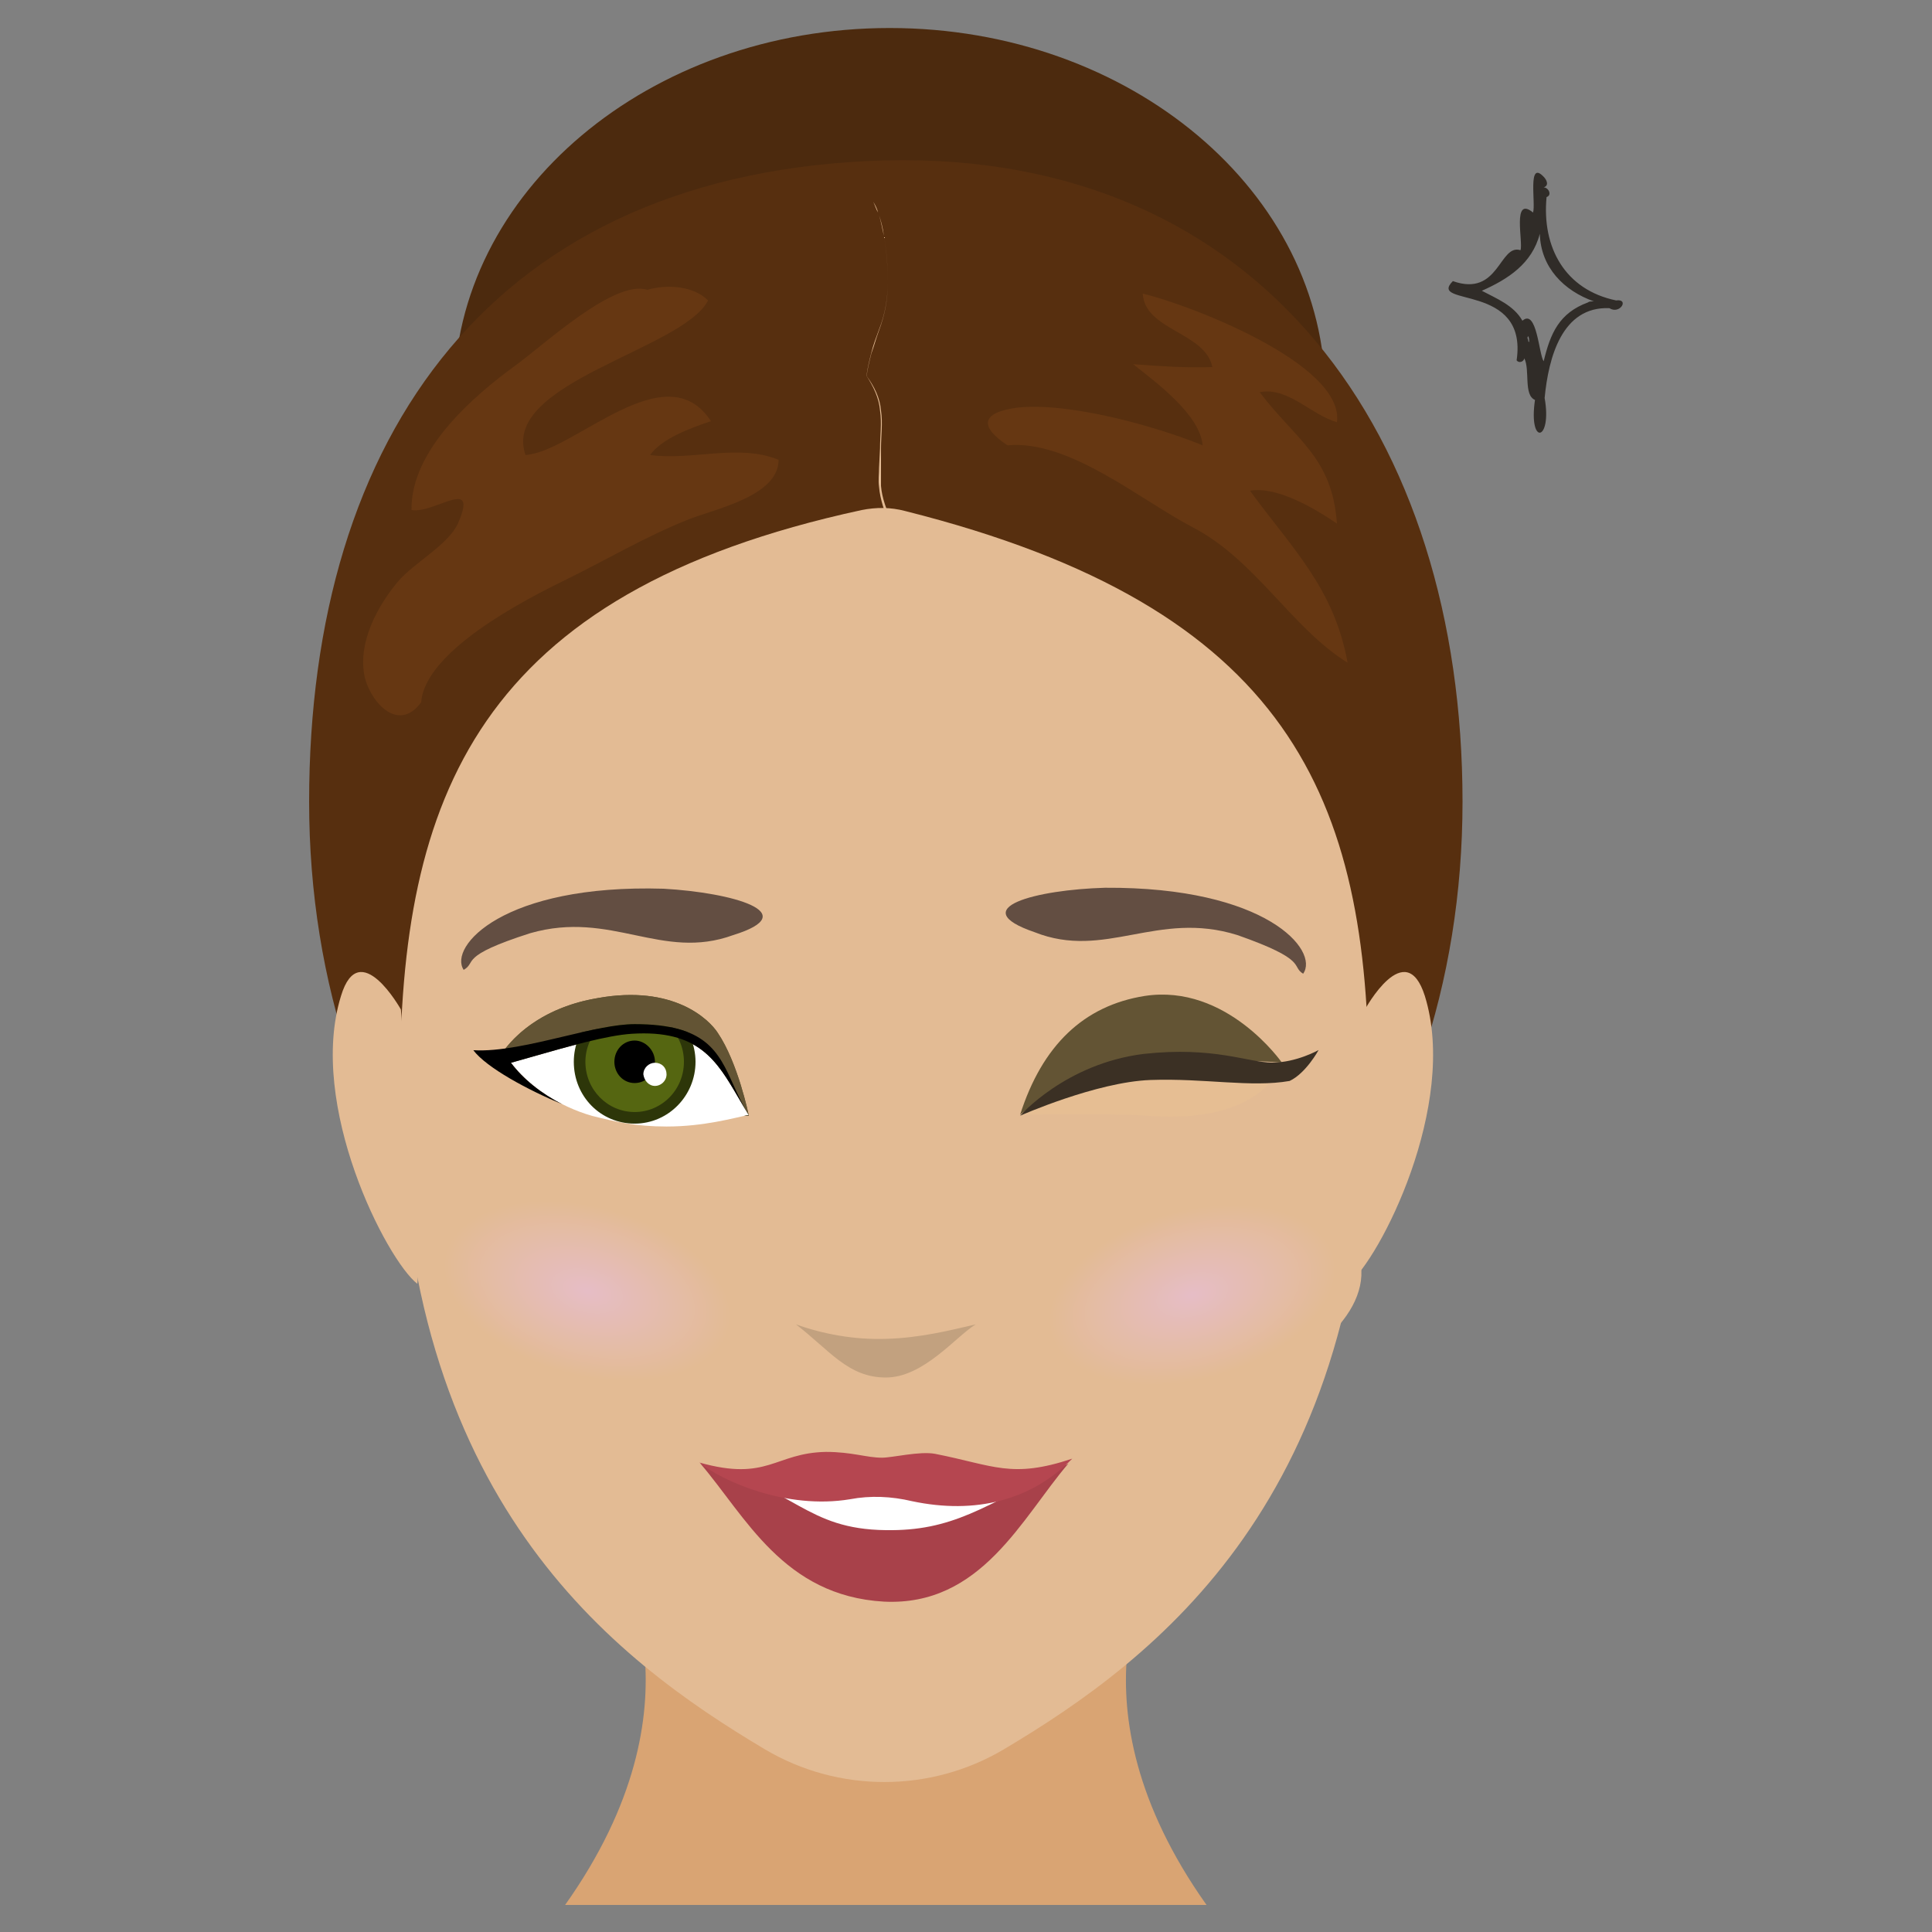 <svg xmlns="http://www.w3.org/2000/svg" width="200" height="200" viewBox="0 0 200 200" fill="none"><rect x="0" y="0" width="200" height="200" fill="#808080" stroke="none"/><path d="M119.6 161.4H91.7H63.8C63.8 161.4 73.4 176.2 58.5 197.2H91.7H124.9C110 176.2 119.6 161.4 119.6 161.4Z" fill="#D9A473"></path><path d="M92.1 78.9C117 78.9 137.2 61.9 137.2 40.9C137.2 19.9 117 2.9 92.1 2.9C67.2 2.9 47 19.9 47 40.9C47 61.9 67.2 78.9 92.1 78.9Z" fill="#4C2A0E"></path><path d="M151.4 83C151.4 120.8 127.7 151.4 91.7 151.4C55.7 151.4 32 120.8 32 83C32 45.2 51 17.7 91.7 16.6C130.7 15.7 151.4 45.2 151.4 83Z" fill="#572F0F"></path><path d="M41.5 104.5C41.5 104.5 37.2 96.8 35.3 103.1C31.8 114.4 40 130.4 43.2 132.9C43.6 130.2 41.5 104.5 41.5 104.5Z" fill="#E3BB94"></path><path d="M141.3 104.5C141.3 104.5 145.5 96.8 147.5 103.1C151 114.4 142.8 130.4 139.6 132.9C139.3 130.2 141.3 104.5 141.3 104.5Z" fill="#E3BB94"></path><path d="M141.7 112.4C141.7 155.1 119.7 171.7 103.9 181.1C96.3 185.6 86.8 185.6 79.2 181.1C63.4 171.7 41.4 155.1 41.4 112.4C41.4 82.5 49.4 61.4 89.2 52.8C90.7 52.5 92.2 52.5 93.7 52.9C133.5 62.9 141.7 82.5 141.7 112.4Z" fill="#E3BB94"></path><path d="M75.9 96.8C68.5 99.5 63.3 94.2 54.9 96.6C47.4 99 49.4 99.6 48 100.4C46.4 98 52.1 91.5 68.7 92C75.8 92.4 83.3 94.5 75.9 96.8Z" fill="#634E42"></path><path d="M77.5 115.418C77.5 115.418 76.4 110.018 74.3 106.918C73.4 105.518 69.7 101.918 61.9 103.318C54.1 104.618 51.6 109.618 51.6 109.618L74.8 115.518H77.5V115.418Z" fill="#635434"></path><path d="M69 116.617C72.9 116.617 76 115.717 77.5 115.417C74.6 110.717 73.3 106.517 65.4 107.017C62.3 107.217 57.2 108.817 52.9 110.017C54.7 112.417 57.8 114.517 61.3 115.517C63.7 116.117 65.8 116.617 69 116.617Z" fill="white"></path><path d="M65.7 115.717C68.8 115.717 71.4 113.117 71.4 109.917C71.4 106.717 68.9 104.117 65.7 104.117C62.6 104.117 60 106.717 60 109.917C60 113.117 62.5 115.717 65.7 115.717Z" fill="#556611"></path><path d="M59.4 109.917C59.4 106.417 62.2 103.517 65.7 103.517C69.1 103.517 72 106.417 72 109.917C72 113.417 69.2 116.317 65.7 116.317C62.2 116.317 59.4 113.517 59.4 109.917ZM60.6 109.917C60.6 112.817 62.9 115.117 65.7 115.117C68.5 115.117 70.8 112.817 70.8 109.917C70.8 107.017 68.5 104.717 65.7 104.717C62.9 104.717 60.6 107.117 60.6 109.917Z" fill="#2D3609"></path><path d="M65.7 112.117C66.9 112.117 67.8 111.117 67.8 109.917C67.8 108.717 66.8 107.717 65.7 107.717C64.5 107.717 63.6 108.717 63.6 109.917C63.6 111.117 64.5 112.117 65.7 112.117Z" fill="black"></path><path d="M67.8 112.417C68.4 112.417 69 111.917 69 111.217C69 110.517 68.5 110.017 67.8 110.017C67.2 110.017 66.6 110.517 66.6 111.217C66.7 111.917 67.2 112.417 67.8 112.417Z" fill="white"></path><path fill-rule="evenodd" clip-rule="evenodd" d="M77.5 115.417C77.5 115.418 77.5 115.418 77.5 115.418V115.518H77.031C77.201 115.48 77.358 115.446 77.5 115.417ZM77.5 115.417C77.492 115.381 76.393 110.007 74.3 106.918C73.4 105.518 69.7 101.918 61.9 103.318C56.401 104.234 53.536 106.99 52.325 108.536C54.26 108.267 56.356 107.77 58.388 107.288C61.123 106.639 63.743 106.017 65.7 106.017C73.085 106.017 74.367 108.858 75.933 112.33C76.382 113.325 76.854 114.371 77.5 115.417Z" fill="#635434"></path><path fill-rule="evenodd" clip-rule="evenodd" d="M58.246 114.324C56.037 113.214 54.153 111.688 52.9 110.017C53.637 109.812 54.397 109.594 55.167 109.374C58.889 108.31 62.831 107.183 65.4 107.017C72.329 106.579 74.181 109.756 76.488 113.715C76.808 114.263 77.136 114.827 77.488 115.398C76.848 114.358 76.379 113.318 75.933 112.33C74.367 108.858 73.085 106.017 65.7 106.017C63.743 106.017 61.123 106.639 58.388 107.288C55.112 108.065 51.67 108.881 49 108.717C50.362 110.533 54.699 112.864 58.246 114.324Z" fill="black"></path><path d="M107.1 96.5C114.4 99.4 119.8 94.2 128.1 96.8C135.5 99.4 133.6 100 134.9 100.8C136.6 98.4 131.1 91.8 114.4 91.9C107.3 92.1 99.8 94 107.1 96.5Z" fill="#634E42"></path><path d="M91.7 138.6C88.4 138.7 85.2 138.1 82.4 137.1C85.9 139.8 87.8 142.6 91.7 142.6C95.6 142.6 98.9 138.4 101 137.1C98.4 137.7 95.3 138.5 91.7 138.6Z" fill="#C2A17F"></path><path d="M91.6 158.9C99 158.9 105.1 157.6 105.1 156C105.1 154.4 99.1 153.1 91.6 153.1C84.2 153.1 78.1 154.4 78.1 156C78.1 157.6 84.1 158.9 91.6 158.9Z" fill="white"></path><path d="M72.5 151.5C77.2 157 81.1 165.2 91.5 165.8C101.6 166.3 105.8 157.1 110.6 151.5C101.8 156.1 98.5 158.5 91.7 158.4C83.4 158.3 82.4 154.1 72.5 151.5Z" fill="#A8414A"></path><path d="M91.3 150.9C89.7 150.9 88.2 150.3 85.5 150.3C80.2 150.4 79.5 153.4 72.4 151.4C74.7 153.3 81.4 156.3 88 155.2C90.1 154.8 92.3 154.9 94.4 155.4C101 156.8 106.8 155.3 111 151C104.7 153.1 102.9 151.7 96.8 150.5C95.2 150.2 92.4 150.9 91.3 150.9Z" fill="#B54650"></path><path d="M106 137.7C107.1 143.2 115.9 146.1 125.5 144.1C135.1 142.1 142 136 140.8 130.5C139.7 125 130.9 122.1 121.3 124.1C111.7 126 104.8 132.1 106 137.7Z" fill="url(#paint0_radial_28_249)"></path><path d="M78.2 137.3C77.1 142.8 68.3 145.7 58.7 143.7C49.1 141.7 42.2 135.6 43.4 130.1C44.5 124.6 53.3 121.7 62.9 123.7C72.5 125.6 79.3 131.7 78.2 137.3Z" fill="url(#paint1_radial_28_249)"></path><path d="M43.6 72.7C44 67.4 54.3 62.1 58.4 60.1C62.7 58 66.7 55.6 71.2 53.8C73.9 52.7 80.6 51.4 80.6 47.6C76.5 45.9 71.6 47.7 67.3 47.1C68.5 45.4 71.5 44.3 73.6 43.6C68.9 36.4 59.4 46.8 54.4 47.1C51.8 39.6 70.7 36.2 73.3 31.1C71.8 29.6 69.1 29.4 67 30C63.6 28.9 56.3 35.7 53.4 37.8C49 41 42.5 46.6 42.6 52.8C45 53.2 49.6 49.2 47.4 54.2C46.4 56.4 42.8 58.3 41.2 60.2C39.1 62.7 37.1 66.4 37.7 69.8C38.1 72.3 41.1 76.1 43.6 72.7Z" fill="#663712"></path><path d="M104.3 46.1C110.7 45.5 118.1 51.8 123.5 54.6C130 58 133.7 65 139.5 68.6C138.1 60.8 133.6 56.6 129.4 50.8C132.2 50.3 136.2 52.7 138.4 54.2C137.9 47.3 134.2 45.6 130.4 40.6C133.3 40 135.8 43 138.4 43.7C139.2 37.6 122.7 31.4 118.3 30.4C118.5 34.2 124.8 34.4 125.5 38C122.7 38.1 120 37.9 117.3 37.7C119.7 39.6 124.2 42.9 124.5 46.1C119.6 44.1 110.6 41.6 105.3 42.2C101.5 42.7 101.4 44.2 104.3 46.1Z" fill="#663712"></path><path d="M92 54.2C91.6 53 91.1 51.7 91 50.4C90.9 49.7 91 49.1 91 48.4L91.1 46.4C91.1 45.1 91.3 43.8 91.1 42.5C91 41.2 90.4 40 89.7 38.9C89.8 38.1 90 37.3 90.2 36.5C90.4 35.7 90.7 34.9 91 34.1C91.6 32.6 91.9 30.9 91.9 29.3C91.9 27.6 91.8 26 91.5 24.4C91.4 23.6 91.2 22.8 90.9 22C90.8 21.6 90.6 21.2 90.4 20.9C90.6 21.3 90.7 21.7 90.9 22C91.2 22.8 91.3 23.6 91.5 24.4C91.8 26 91.9 27.7 91.9 29.3C91.9 31 91.6 32.6 91 34.2C90.7 35 90.5 35.8 90.2 36.6C90 37.4 89.8 38.2 89.7 39V38.9C90.5 40 91.1 41.2 91.2 42.5C91.4 43.8 91.2 45.1 91.2 46.4V48.4C91.2 49.1 91.2 49.7 91.2 50.3C91.3 51.6 91.8 52.8 92.3 54L92 54.2Z" fill="#E3BB94"></path><path d="M132.7 110C132.7 110 127 101.8 118.5 103.1C112.2 104.1 107.9 108.2 105.6 115.4C114.5 108.3 132.7 110 132.7 110Z" fill="#635434"></path><path d="M118.8 115.5C127.3 116.2 131.1 113.1 132 111.2C132 111.2 124.4 109 117.4 110.3C110.4 111.7 105.6 115.4 105.6 115.4C105.6 115.4 114.3 115.2 118.8 115.5Z" fill="#E6BE93"></path><path d="M105.6 115.5C105.6 115.5 113.5 112 119.1 111.8C124.7 111.6 129.5 112.6 133.5 111.9C135.2 111.1 136.5 108.7 136.5 108.7C136.5 108.7 134.2 110 131.7 110C129.2 110 125.7 108.3 118.4 109.1C110.3 110.1 105.6 115.5 105.6 115.5Z" fill="#3B3024"></path><path d="M167.3 31.1C162 30 159.6 25.6 160.1 20.4C160.7 20.2 160.3 19.4 159.8 19.4C160.4 19.2 160.1 18.6 159.8 18.3C158.1 16.5 159 21.1 158.7 22C156.5 20.2 157.7 25.1 157.4 25.9C155.2 25.2 155.2 30.8 150.4 29.1C147.7 31.8 158.2 29.2 157 37.3C157.2 37.6 157.7 37.5 157.8 37.1C158.4 38.3 157.7 40.9 158.9 41.4C158.2 46.2 160.7 45.7 159.9 41.2C160.3 37 161.7 31.7 166.6 31.9C167.7 32.6 168.7 30.9 167.3 31.1ZM158.2 35.2C158.1 35.2 158.1 35.2 158.2 35.2C158.1 35 158.1 34.9 158.2 34.8C158.3 35 158.3 35.2 158.3 35.4C158.2 35.4 158.2 35.3 158.2 35.2ZM164.4 31.3C161.4 32.4 160.5 34.5 159.8 37.4C159.3 36.7 159.1 31.9 157.6 33.2C156.7 31.6 154.9 30.9 153.4 30.1C156.1 28.9 158.6 27.3 159.4 24.2C159.5 27.7 161.9 30.1 165 31.2C164.7 31.2 164.5 31.2 164.4 31.3Z" fill="#302C28"></path><defs><radialGradient id="paint0_radial_28_249" cx="0" cy="0" r="1" gradientUnits="userSpaceOnUse" gradientTransform="translate(123.418 134.033) rotate(164.865) scale(15.213 8.744)"><stop stop-color="#E6BDC6"></stop><stop offset="1" stop-color="#E3BB94"></stop></radialGradient><radialGradient id="paint1_radial_28_249" cx="0" cy="0" r="1" gradientUnits="userSpaceOnUse" gradientTransform="translate(60.786 133.635) rotate(15.135) scale(15.219 8.747)"><stop stop-color="#E6BDC6"></stop><stop offset="1" stop-color="#E3BB94"></stop></radialGradient></defs></svg>